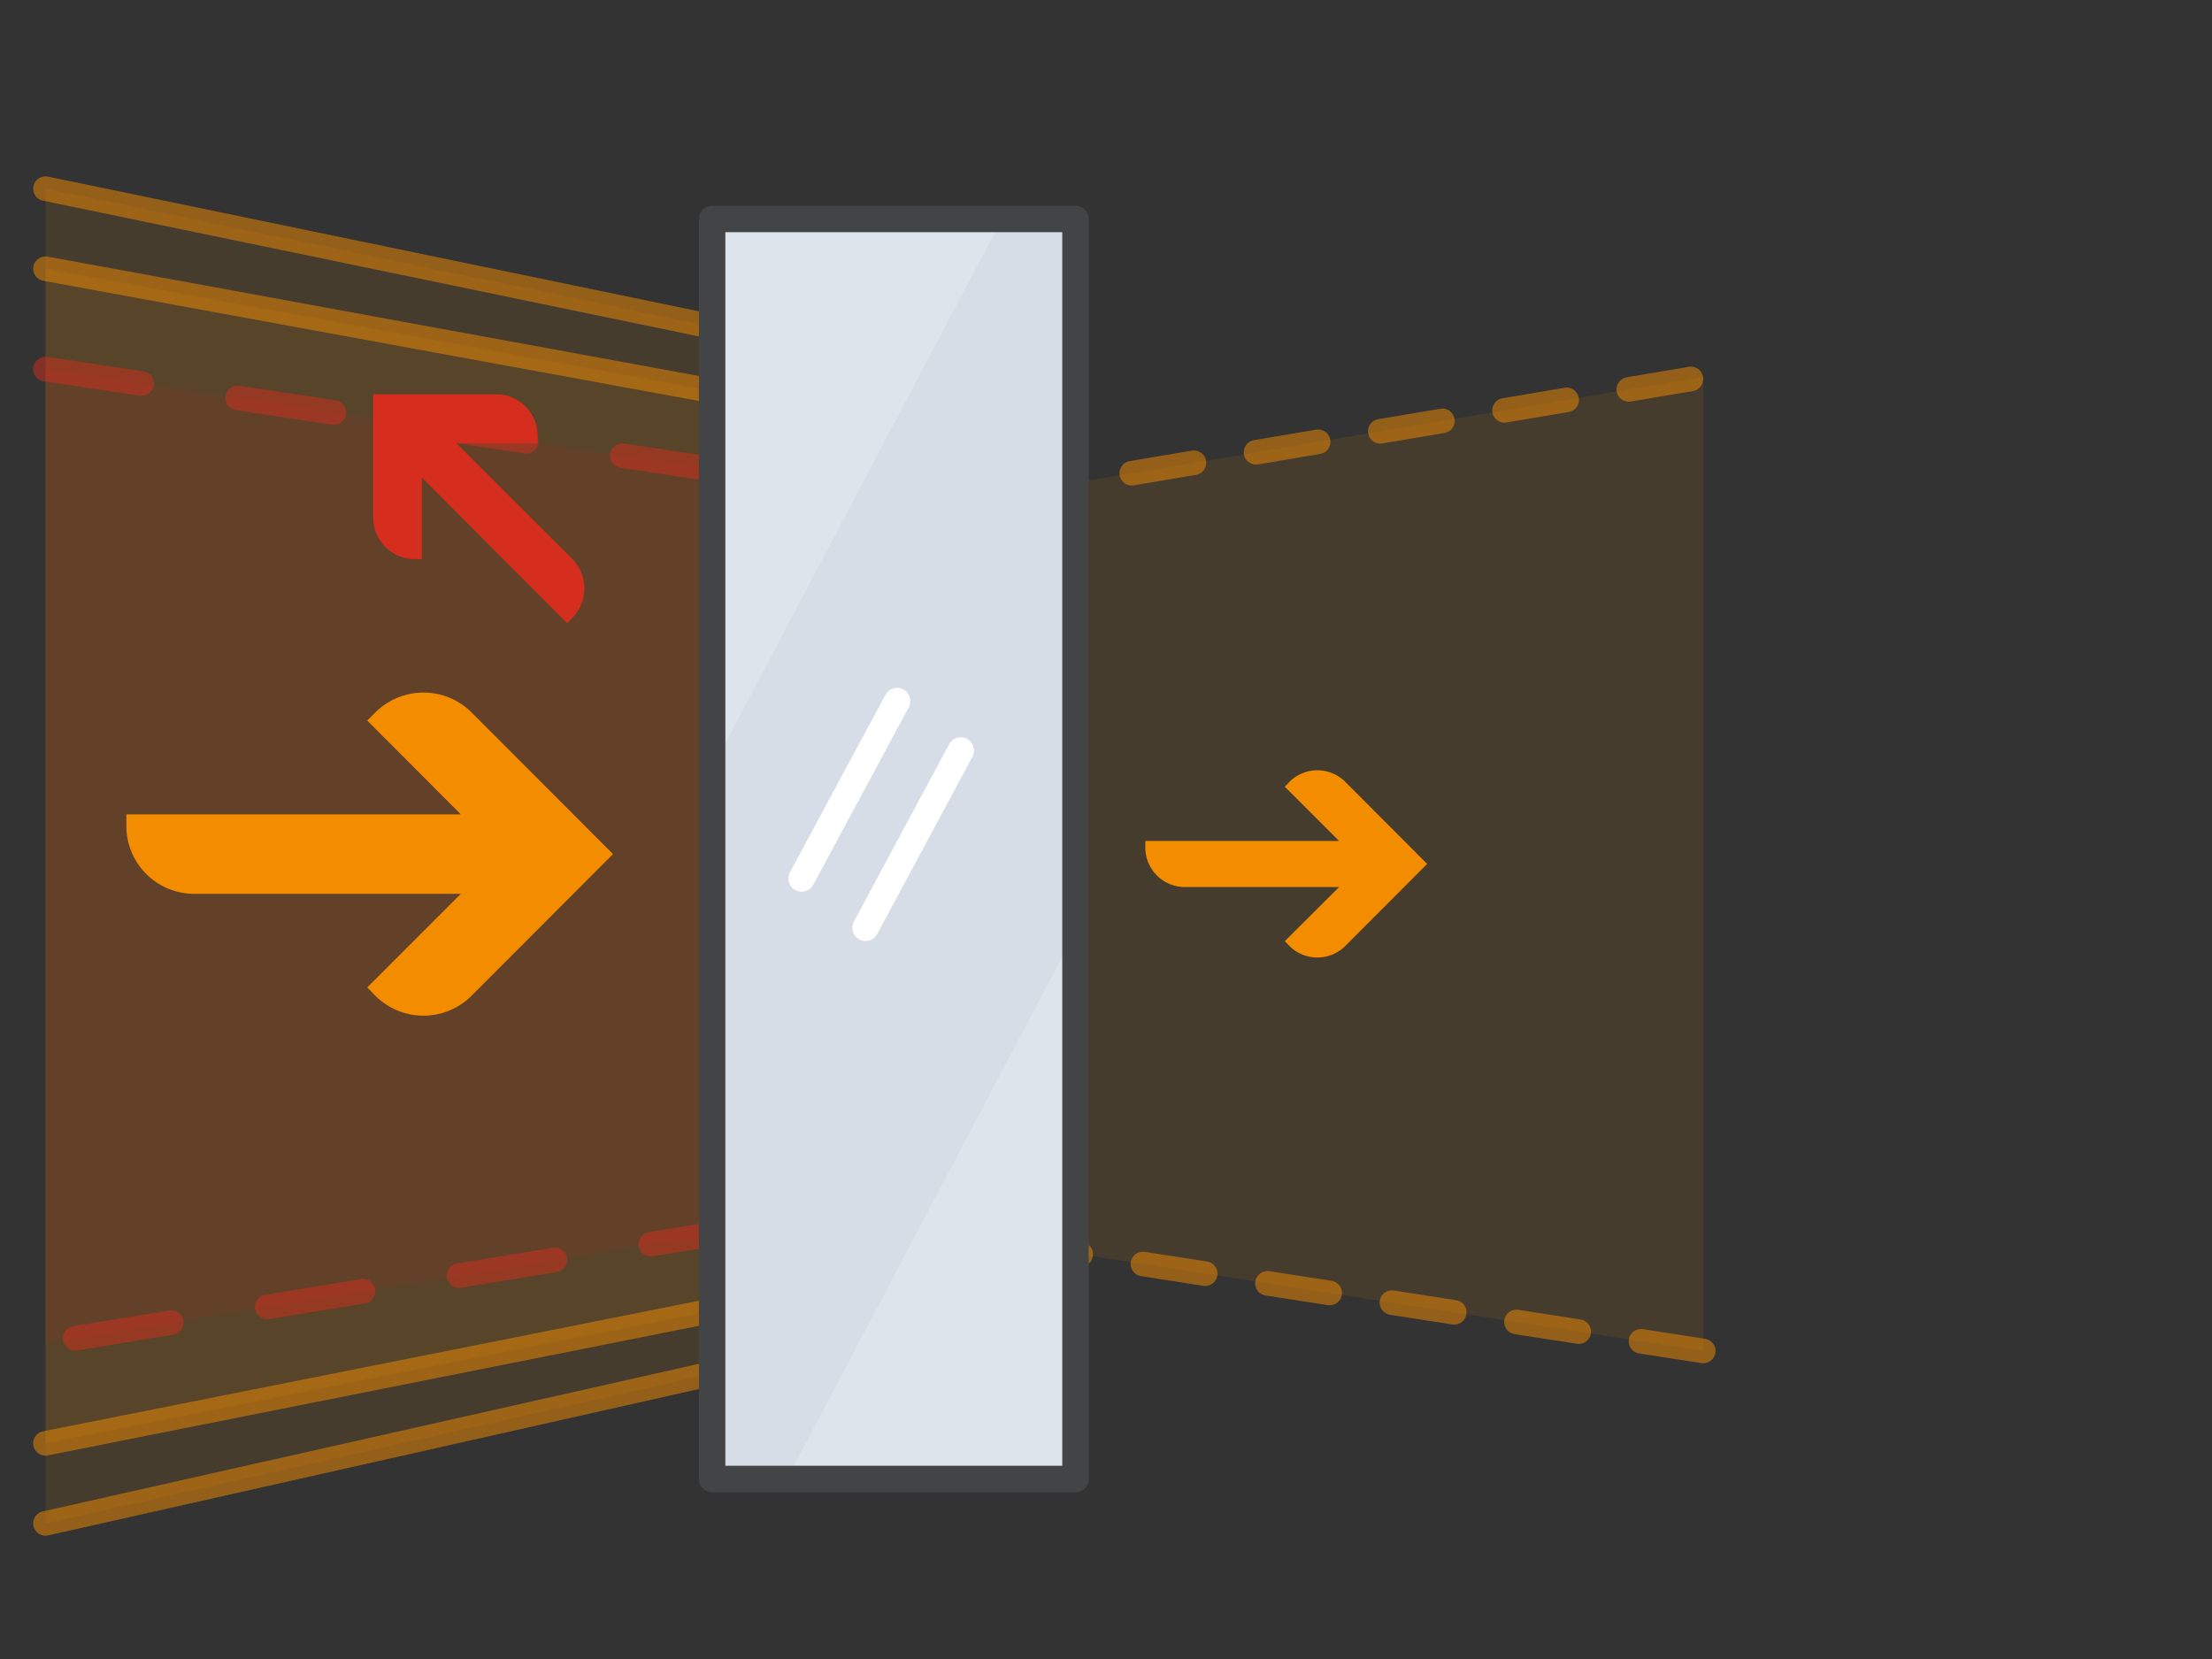 <svg id="Laag_1" data-name="Laag 1" xmlns="http://www.w3.org/2000/svg" xmlns:xlink="http://www.w3.org/1999/xlink" viewBox="0 0 1080 810">
  <rect x="0" y="0" width="1080" height="810" fill="#333333" stroke="none"/>
  <defs>
    <style>
      .cls-1, .cls-2, .cls-7 {
        fill: #d6dde6;
      }

      .cls-1, .cls-12 {
        stroke: #424445;
      }

      .cls-1, .cls-11, .cls-12, .cls-2, .cls-3, .cls-4, .cls-5 {
        stroke-linejoin: round;
      }

      .cls-1, .cls-11, .cls-12 {
        stroke-width: 12.91px;
      }

      .cls-11, .cls-2 {
        stroke: #fff;
      }

      .cls-11, .cls-2, .cls-3, .cls-4, .cls-5 {
        stroke-linecap: round;
      }

      .cls-2, .cls-3, .cls-4, .cls-5 {
        stroke-width: 12px;
      }

      .cls-3, .cls-5, .cls-6 {
        fill: #f48c00;
      }

      .cls-3, .cls-4, .cls-5 {
        fill-opacity: 0.1;
        stroke-opacity: 0.5;
      }

      .cls-3, .cls-5 {
        stroke: #f48c00;
      }

      .cls-13, .cls-4 {
        fill: #d52e1e;
      }

      .cls-4 {
        stroke: #d52e1e;
        stroke-dasharray: 47.47;
      }

      .cls-5 {
        stroke-dasharray: 30.76;
      }

      .cls-8 {
        clip-path: url(#clip-path);
      }

      .cls-9 {
        opacity: 0.2;
      }

      .cls-10 {
        fill: #fff;
      }

      .cls-11, .cls-12 {
        fill: none;
      }
    </style>
    <clipPath id="clip-path">
      <rect class="cls-1" x="347.7" y="106.9" width="177.4" height="615.2"/>
    </clipPath>
  </defs>
  <g>
    <line class="cls-2" x1="443.1" y1="339" x2="406" y2="450.5"/>
    <line class="cls-2" x1="453.1" y1="371.6" x2="416.1" y2="483.1"/>
    <polyline class="cls-3" points="22.2 92.1 387.5 167.7 389.4 661.2 22.2 743.8"/>
    <polyline class="cls-3" points="22.2 131.2 385.6 197.8 387.5 632 22.2 704.7"/>
    <polyline class="cls-4" points="22.2 180.2 390 235.4 391.9 595.4 22.2 655.8"/>
    <polyline class="cls-5" points="831.6 659.6 475.9 604.4 474 244.3 831.6 184"/>
    <path class="cls-6" d="M656.8,381.7a19.3,19.3,0,0,0-27.2,0l-2.3,2.4,26.5,26.5H559.2v3.3a19.3,19.3,0,0,0,19.2,19.2h75.4l-26.5,26.4,2.3,2.4a19.3,19.3,0,0,0,27.2,0l40-40.1Z"/>
    <g>
      <rect class="cls-7" x="347.7" y="106.9" width="177.4" height="615.2"/>
      <g class="cls-8">
        <g class="cls-9">
          <polygon class="cls-10" points="489.2 106.9 346.7 106.9 346.7 377 489.2 106.9"/>
        </g>
        <g class="cls-9">
          <polygon class="cls-10" points="384.2 722.1 526.6 722.1 526.6 452 384.2 722.1"/>
        </g>
        <line class="cls-11" x1="391.4" y1="428.9" x2="438" y2="342.3"/>
        <line class="cls-11" x1="422.6" y1="453" x2="469.1" y2="366.4"/>
      </g>
      <rect class="cls-12" x="347.7" y="106.9" width="177.4" height="615.2"/>
    </g>
    <path class="cls-6" d="M230.2,347.8a33.3,33.3,0,0,0-46.9,0l-4,4L225,397.6H61.7v5.7a33.1,33.1,0,0,0,33.1,33.1H225l-45.7,45.7,4,4.1a33.2,33.2,0,0,0,46.9,0L299.3,417Z"/>
    <path class="cls-13" d="M182.2,252.6A20.4,20.4,0,0,0,202.6,273H206V233.2l70.9,71,2.5-2.5a20.5,20.5,0,0,0,0-28.8l-56.6-56.5h39.7v-3.5a20.3,20.3,0,0,0-20.3-20.4H182.2Z"/>
  </g>
</svg>
